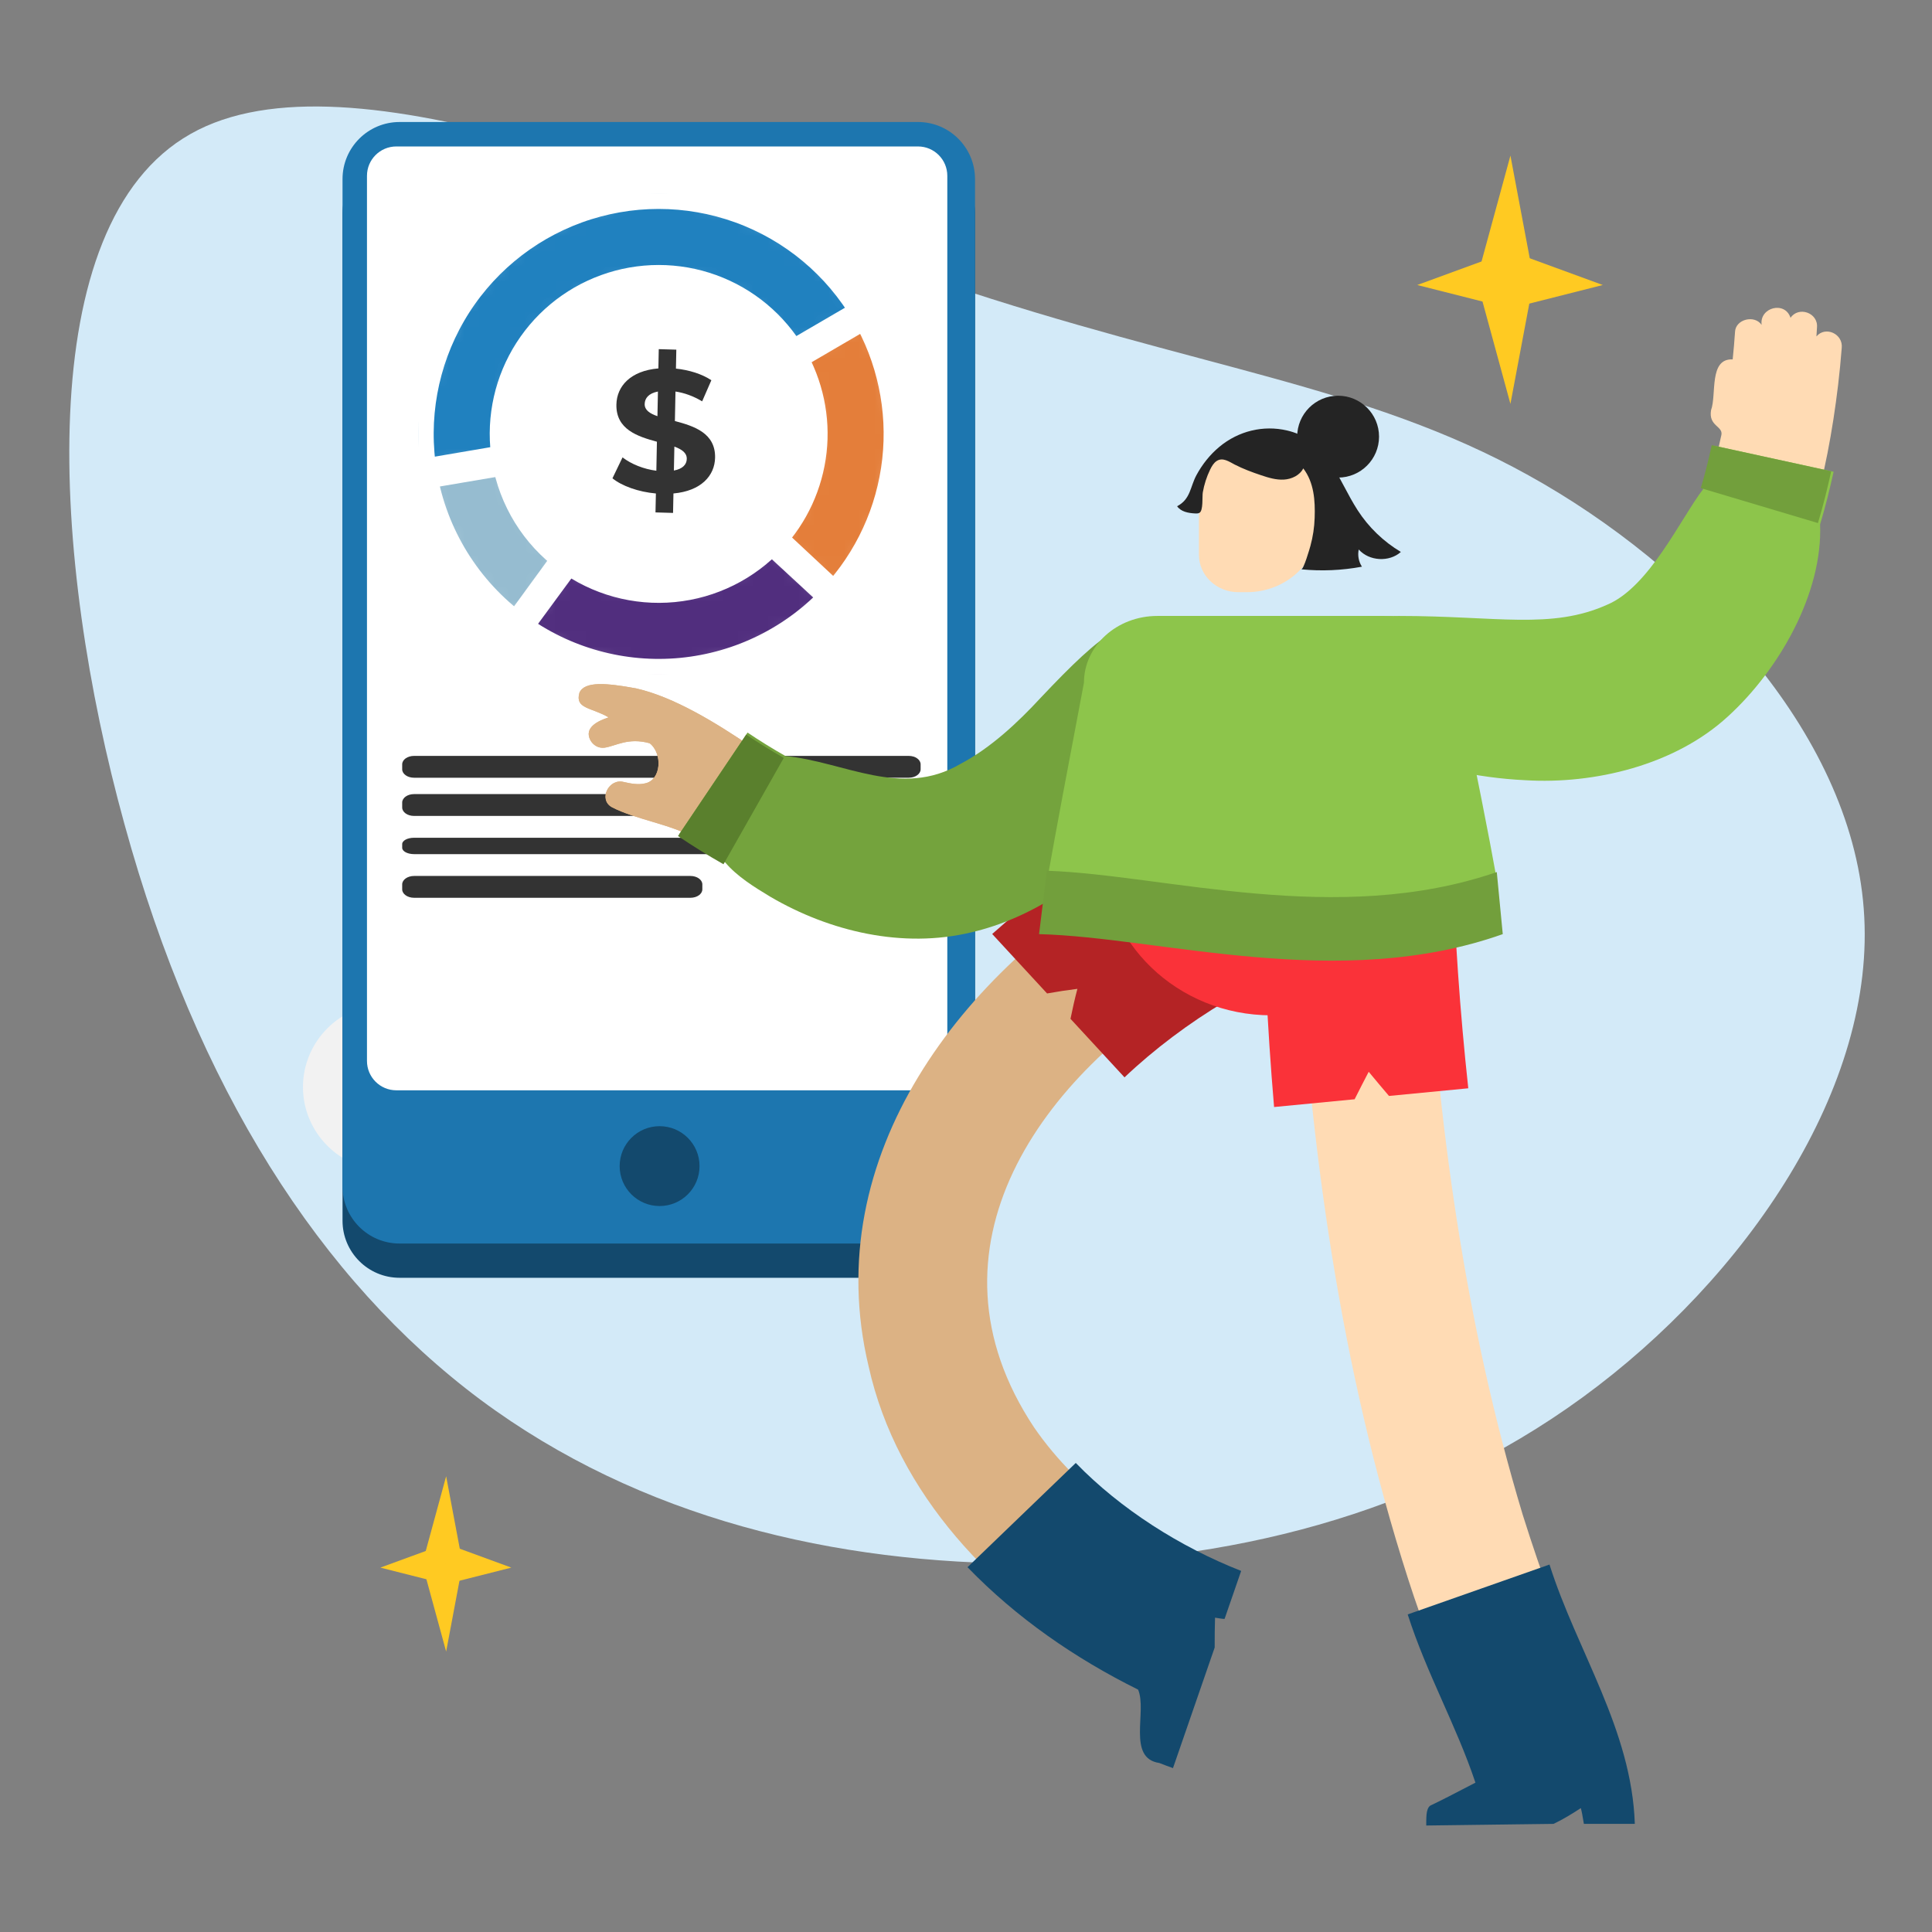 <svg width="127" height="127" viewBox="0 0 127 127" fill="none" xmlns="http://www.w3.org/2000/svg">
<rect x="0" y="0" width="127" height="127" fill="#808080" stroke="none"/>
<path fill-rule="evenodd" clip-rule="evenodd" d="M100.481 31.248C111.219 37.196 121.63 48.03 122.512 59.732C123.425 71.435 114.744 84.037 104.038 91.85C93.333 99.662 80.539 102.748 67.745 102.781C54.918 102.813 42.091 99.823 31.582 92.01C21.072 84.166 12.945 71.531 8.18 54.171C3.382 36.81 2.012 14.755 12.521 8.808C22.998 2.86 45.388 13.019 62.098 18.645C78.776 24.239 89.775 25.3 100.481 31.248Z" fill="#D3EAF8"/>
<path fill-rule="evenodd" clip-rule="evenodd" d="M26.765 72.765C26.416 73.137 25.923 73.37 25.374 73.37C24.319 73.37 23.463 72.514 23.463 71.457C23.463 70.401 24.319 69.544 25.374 69.544V65.992C22.372 65.992 19.916 68.452 19.916 71.457C19.916 74.462 22.372 76.922 25.374 76.922C26.95 76.922 28.375 76.254 29.346 75.192L26.765 72.765Z" fill="#F2F2F2"/>
<path fill-rule="evenodd" clip-rule="evenodd" d="M25.382 65.992V69.544C26.438 69.544 27.294 70.401 27.294 71.457H30.847C30.847 68.452 28.387 65.992 25.382 65.992Z" fill="#0072FF"/>
<path fill-rule="evenodd" clip-rule="evenodd" d="M27.203 71.457C27.203 72.081 26.909 72.635 26.453 72.993L28.698 75.851C30.004 74.828 30.847 73.242 30.847 71.457H27.203Z" fill="#C5CFD6"/>
<path d="M60.342 10.271H26.266C24.195 10.271 22.516 11.95 22.516 14.021V80.244C22.516 82.315 24.195 83.995 26.266 83.995H60.342C62.414 83.995 64.093 82.315 64.093 80.244V14.021C64.093 11.95 62.414 10.271 60.342 10.271Z" fill="#13496D"/>
<path d="M60.342 8.02H26.266C24.195 8.02 22.516 9.699 22.516 11.771V77.994C22.516 80.065 24.195 81.744 26.266 81.744H60.342C62.414 81.744 64.093 80.065 64.093 77.994V11.771C64.093 9.699 62.414 8.02 60.342 8.02Z" fill="#1D76AF"/>
<path d="M60.343 9.627H26.052C24.987 9.627 24.123 10.491 24.123 11.556V69.742C24.123 70.808 24.987 71.671 26.052 71.671H60.343C61.408 71.671 62.271 70.808 62.271 69.742V11.556C62.271 10.491 61.408 9.627 60.343 9.627Z" fill="white"/>
<path d="M59.739 49.689H27.215C26.786 49.689 26.438 49.937 26.438 50.243V50.57C26.438 50.876 26.786 51.124 27.215 51.124H59.739C60.169 51.124 60.517 50.876 60.517 50.57V50.243C60.517 49.937 60.169 49.689 59.739 49.689Z" fill="#333333"/>
<path d="M59.739 52.2H27.215C26.786 52.2 26.438 52.448 26.438 52.754V53.081C26.438 53.387 26.786 53.635 27.215 53.635H59.739C60.169 53.635 60.517 53.387 60.517 53.081V52.754C60.517 52.448 60.169 52.2 59.739 52.2Z" fill="#333333"/>
<path d="M59.739 55.07H27.215C26.786 55.07 26.438 55.256 26.438 55.485V55.73C26.438 55.96 26.786 56.146 27.215 56.146H59.739C60.169 56.146 60.517 55.96 60.517 55.73V55.485C60.517 55.256 60.169 55.07 59.739 55.07Z" fill="#333333"/>
<path d="M45.385 57.581H27.22C26.788 57.581 26.438 57.829 26.438 58.135V58.462C26.438 58.768 26.788 59.016 27.22 59.016H45.385C45.818 59.016 46.168 58.768 46.168 58.462V58.135C46.168 57.829 45.818 57.581 45.385 57.581Z" fill="#333333"/>
<path fill-rule="evenodd" clip-rule="evenodd" d="M45.145 30.168C45.154 29.768 44.824 29.542 44.33 29.356L44.298 30.931C44.878 30.823 45.138 30.533 45.145 30.168ZM43.217 27.358L43.249 25.737C42.635 25.856 42.386 26.18 42.378 26.557C42.37 26.956 42.712 27.184 43.217 27.358ZM44.269 32.438L44.243 33.717L43.089 33.683L43.115 32.439C41.974 32.337 40.885 31.951 40.26 31.441L40.922 30.066C41.491 30.506 42.315 30.839 43.145 30.943L43.182 29.036C41.908 28.691 40.486 28.226 40.519 26.594C40.543 25.383 41.452 24.371 43.279 24.218L43.304 22.951L44.458 22.985L44.433 24.23C45.297 24.323 46.135 24.577 46.761 24.995L46.156 26.382C45.574 26.034 44.978 25.822 44.403 25.737L44.364 27.677C45.639 28.012 47.038 28.476 47.006 30.086C46.982 31.273 46.084 32.275 44.269 32.438Z" fill="#333333"/>
<path d="M43.358 79.279C44.808 79.279 45.984 78.104 45.984 76.654C45.984 75.204 44.808 74.029 43.358 74.029C41.908 74.029 40.733 75.204 40.733 76.654C40.733 78.104 41.908 79.279 43.358 79.279Z" fill="#13496D"/>
<g clip-path="url(#clip0_23697_8037)">
<mask id="path-14-inside-1_23697_8037" fill="white">
<path d="M27.73 31.166C28.419 35.224 30.666 38.853 33.992 41.279L37.342 36.687C35.213 35.134 33.775 32.812 33.334 30.214L27.73 31.166Z"/>
</mask>
<path d="M27.73 31.166C28.419 35.224 30.666 38.853 33.992 41.279L37.342 36.687C35.213 35.134 33.775 32.812 33.334 30.214L27.73 31.166Z" fill="#96BCD0" stroke="white" stroke-width="2" mask="url(#path-14-inside-1_23697_8037)"/>
<mask id="path-15-inside-2_23697_8037" fill="white">
<path d="M33.951 41.249C37.078 43.546 40.943 44.611 44.805 44.241C48.668 43.87 52.26 42.09 54.893 39.24L50.719 35.382C49.033 37.206 46.735 38.346 44.263 38.583C41.79 38.82 39.317 38.138 37.316 36.668L33.951 41.249Z"/>
</mask>
<path d="M33.951 41.249C37.078 43.546 40.943 44.611 44.805 44.241C48.668 43.87 52.26 42.09 54.893 39.24L50.719 35.382C49.033 37.206 46.735 38.346 44.263 38.583C41.79 38.82 39.317 38.138 37.316 36.668L33.951 41.249Z" fill="#512E7E" stroke="white" stroke-width="2" mask="url(#path-15-inside-2_23697_8037)"/>
<mask id="path-16-inside-3_23697_8037" fill="white">
<path d="M54.843 39.294C57.159 36.811 58.613 33.648 58.989 30.274C59.365 26.9 58.644 23.494 56.932 20.562L52.024 23.428C53.119 25.305 53.581 27.484 53.34 29.644C53.099 31.803 52.169 33.828 50.687 35.416L54.843 39.294Z"/>
</mask>
<path d="M54.843 39.294C57.159 36.811 58.613 33.648 58.989 30.274C59.365 26.9 58.644 23.494 56.932 20.562L52.024 23.428C53.119 25.305 53.581 27.484 53.34 29.644C53.099 31.803 52.169 33.828 50.687 35.416L54.843 39.294Z" fill="#E47E3A" stroke="white" stroke-width="2" mask="url(#path-16-inside-3_23697_8037)"/>
<mask id="path-17-inside-4_23697_8037" fill="white">
<path d="M56.938 20.573C55.076 17.377 52.15 14.937 48.672 13.678C45.195 12.419 41.385 12.421 37.908 13.683C34.432 14.945 31.509 17.388 29.649 20.586C27.79 23.783 27.111 27.532 27.733 31.178L33.336 30.222C32.938 27.889 33.372 25.49 34.562 23.443C35.753 21.397 37.623 19.834 39.849 19.026C42.074 18.218 44.512 18.217 46.737 19.022C48.963 19.828 50.836 21.39 52.028 23.435L56.938 20.573Z"/>
</mask>
<path d="M56.938 20.573C55.076 17.377 52.15 14.937 48.672 13.678C45.195 12.419 41.385 12.421 37.908 13.683C34.432 14.945 31.509 17.388 29.649 20.586C27.79 23.783 27.111 27.532 27.733 31.178L33.336 30.222C32.938 27.889 33.372 25.49 34.562 23.443C35.753 21.397 37.623 19.834 39.849 19.026C42.074 18.218 44.512 18.217 46.737 19.022C48.963 19.828 50.836 21.39 52.028 23.435L56.938 20.573Z" fill="#2081BF" stroke="white" stroke-width="2" mask="url(#path-17-inside-4_23697_8037)"/>
</g>
<path fill-rule="evenodd" clip-rule="evenodd" d="M79.817 106.283C80.274 105.119 80.833 104.407 80.833 104.407C80.971 104.049 80.863 103.674 80.571 103.55C75.742 101.479 70.921 98.123 67.979 93.836C60.145 82.058 68.457 70.615 79.05 64.39L74.705 57.125C63.29 63.825 53.771 75.906 57.099 89.819C58.963 98.229 65.366 104.872 72.652 109.037C73.571 109.418 77.908 112.365 78.249 110.996C78.249 110.996 79.061 108.212 79.817 106.283Z" fill="#DCB284"/>
<path fill-rule="evenodd" clip-rule="evenodd" d="M82.078 56.252C82.757 57.701 83.777 59.875 85.136 62.774C85.228 62.99 85.371 63.304 85.227 63.45C83.629 64.236 82.072 64.988 80.54 65.831C78.172 67.242 75.874 68.966 73.92 70.82L70.369 66.972C70.501 66.32 70.65 65.659 70.823 65.001C70.16 65.083 69.498 65.186 68.83 65.305L65.222 61.396C67.478 59.383 69.853 57.574 72.389 56.013" fill="#B42325"/>
<path fill-rule="evenodd" clip-rule="evenodd" d="M74.812 111.067C70.679 109.018 66.82 106.354 63.599 103.02L70.716 96.167C73.668 99.209 77.588 101.697 81.588 103.264C81.554 103.363 80.56 106.237 80.497 106.421C80.341 106.423 80.033 106.359 79.87 106.337C79.848 106.99 79.848 107.648 79.847 108.299C79.167 110.266 77.781 114.274 77.106 116.227C76.844 116.136 76.468 115.992 76.209 115.89C74.063 115.578 75.423 112.477 74.812 111.067Z" fill="#13496D"/>
<path fill-rule="evenodd" clip-rule="evenodd" d="M103.821 118.821C104.329 118.78 105.083 118.825 106.083 118.957C106.471 118.919 106.731 118.42 106.652 117.834C105.952 113.335 103.699 109.582 102.122 105.444C101.394 103.559 100.701 101.492 100.093 99.563C96.279 86.913 94.463 73.55 93.751 60.341L85.296 60.763C86.101 75.315 88.096 89.891 92.571 103.82C93.562 106.9 94.814 110.141 96.169 113.082C96.787 114.45 97.386 115.82 97.822 117.21C98.244 118 97.929 119.63 99.028 119.524C101.164 119.14 102.761 118.906 103.821 118.821Z" fill="#FFDBB4"/>
<path fill-rule="evenodd" clip-rule="evenodd" d="M94.806 56.026C95.165 56.021 95.465 56.211 95.468 56.328C95.614 61.399 95.969 66.484 96.517 71.539L91.305 72.042C90.862 71.515 90.407 70.987 89.972 70.453C89.654 71.053 89.355 71.654 89.046 72.26L83.752 72.77C83.291 67.368 83.037 61.955 83.005 56.526C83.002 56.401 83.291 56.294 83.65 56.289L94.806 56.026Z" fill="#FA3239"/>
<path fill-rule="evenodd" clip-rule="evenodd" d="M92.535 106.124L101.856 102.845C103.66 108.535 107.258 113.681 107.465 119.892C107.394 119.893 106.278 119.893 104.116 119.892C104.035 119.38 103.968 119.035 103.915 118.856C103.352 119.226 102.728 119.607 102.123 119.892C100.044 119.926 95.818 119.966 93.754 120C93.765 119.588 93.708 118.884 94.031 118.686C94.609 118.414 95.595 117.913 96.988 117.183C95.711 113.373 93.78 110.011 92.535 106.124Z" fill="#13496D"/>
<path fill-rule="evenodd" clip-rule="evenodd" d="M94.713 56.026C94.713 61.944 89.723 66.742 83.568 66.742C77.413 66.742 72.424 61.944 72.424 56.026" fill="#FA3239"/>
<path fill-rule="evenodd" clip-rule="evenodd" d="M40.221 53.059C41.754 53.864 44.225 54.215 45.606 55.066C50.476 58.17 56.23 60.811 62.191 59.852C65.863 59.241 69.165 57.198 71.792 54.718C73.759 52.867 75.417 50.787 76.888 48.568C78.12 46.742 77.882 44.347 75.907 43.312C74.12 42.368 72.072 43.02 70.99 44.666C69.79 46.48 68.438 48.166 66.953 49.56C61.448 55.198 55.165 52.849 49.36 49.07C47.081 47.525 44.312 45.816 41.817 45.252C39.909 44.904 38.434 44.754 38.089 45.536C37.783 46.6 38.861 46.488 40.009 47.156C39.282 47.395 38.382 47.836 38.807 48.653C38.976 48.968 39.327 49.207 39.749 49.148C40.487 49.039 41.292 48.463 42.708 48.858C43.584 49.551 43.459 51.293 42.398 51.496C41.964 51.605 41.45 51.507 41.008 51.405C40.022 51.141 39.314 52.554 40.221 53.059Z" fill="#DCB284"/>
<path fill-rule="evenodd" clip-rule="evenodd" d="M40.221 53.059C41.754 53.864 44.225 54.215 45.606 55.066C50.476 58.17 56.23 60.811 62.191 59.852C65.863 59.241 69.165 57.198 71.792 54.718C73.759 52.867 75.417 50.787 76.888 48.568C78.12 46.742 77.882 44.347 75.907 43.312C74.12 42.368 72.072 43.02 70.99 44.666C69.79 46.48 68.438 48.166 66.953 49.56C61.448 55.198 55.165 52.849 49.36 49.07C47.081 47.525 44.312 45.816 41.817 45.252C39.909 44.904 38.434 44.754 38.089 45.536C37.783 46.6 38.861 46.488 40.009 47.156C39.282 47.395 38.382 47.836 38.807 48.653C38.976 48.968 39.327 49.207 39.749 49.148C40.487 49.039 41.292 48.463 42.708 48.858C43.584 49.551 43.459 51.293 42.398 51.496C41.964 51.605 41.45 51.507 41.008 51.405C40.022 51.141 39.314 52.554 40.221 53.059Z" fill="#DCB284"/>
<path fill-rule="evenodd" clip-rule="evenodd" d="M49.14 48.155C49.959 48.708 50.792 49.22 51.628 49.696C55.516 50.074 59.236 52.501 63.139 50.214C65.127 49.163 66.902 47.5 68.418 45.859C72.589 41.447 74.232 40.264 77.074 40.921C79.916 41.577 80.069 46.199 78.475 48.482C77.37 50.685 75.82 53.008 74.065 54.926C71.385 57.888 67.852 60.362 63.822 61.294C59.346 62.363 54.561 61.242 50.649 58.955C49.558 58.298 48.454 57.612 47.672 56.692C46.634 56.101 45.627 55.48 44.656 54.825L49.14 48.155Z" fill="#74A33D"/>
<path fill-rule="evenodd" clip-rule="evenodd" d="M51.522 49.821L47.559 56.812C46.529 56.225 45.53 55.608 44.567 54.958L49.051 48.289C49.864 48.837 50.691 49.346 51.522 49.821Z" fill="#5A802D"/>
<path fill-rule="evenodd" clip-rule="evenodd" d="M68.983 61.095C76.759 61.639 98.63 59.149 98.382 57.763C97.891 55.014 97.041 50.718 95.832 44.877C95.832 42.453 93.672 40.489 91.008 40.489H76.078C73.414 40.489 71.254 42.453 71.254 44.877C70.187 50.479 69.412 54.634 68.929 57.341C68.756 58.307 68.774 59.558 68.983 61.095Z" fill="#8DC54B"/>
<path fill-rule="evenodd" clip-rule="evenodd" d="M98.784 61.405C87.999 65.225 76.305 61.611 68.302 61.405L68.816 57.237C76.655 57.518 87.874 60.941 98.391 57.325L98.784 61.405Z" fill="#729F3C"/>
<path fill-rule="evenodd" clip-rule="evenodd" d="M113.156 28.589C112.198 32.953 110.895 37.834 107.335 40.737C103.656 43.358 98.473 42.727 94.116 41.713C92.199 41.233 90.241 42.132 89.566 44.046C88.303 48.213 93.312 48.938 96.341 49.341C100.575 49.924 105.034 49.804 109.025 47.929C110.444 47.264 111.792 46.338 112.927 45.246C116.064 42.231 117.811 38.276 119.04 34.245C119.914 31.305 120.467 28.333 120.828 25.304C120.924 24.496 121.003 23.687 121.066 22.873C121.167 21.944 119.992 21.411 119.403 22.116L119.44 21.523C119.525 20.552 118.222 20.113 117.7 20.893C117.341 19.764 115.647 20.202 115.8 21.356C115.332 20.672 114.078 20.986 114.052 21.822C114.012 22.421 113.96 23.024 113.898 23.625C112.321 23.552 112.851 25.934 112.478 26.955C112.291 28.016 113.271 28.001 113.156 28.589Z" fill="#FFDBB4"/>
<path fill-rule="evenodd" clip-rule="evenodd" d="M120.532 31.012C120.278 32.164 119.993 33.319 119.644 34.472C119.821 38.961 116.977 44.01 113.578 47.102C110.088 50.31 104.783 51.564 100.264 51.287C97.057 51.136 93.963 50.406 91.251 49.385C88.536 48.791 86.342 47.816 87.53 45.188C88.514 42.898 85.527 40.489 91.956 40.489C98.384 40.489 101.969 41.401 105.642 39.753C108.413 38.595 110.483 34.081 111.945 32.167C112.228 31.234 112.465 30.273 112.68 29.299L120.532 31.012Z" fill="#8DC54B"/>
<path fill-rule="evenodd" clip-rule="evenodd" d="M119.502 34.383L111.801 32.086C112.079 31.17 112.311 30.222 112.522 29.265L120.375 30.978C120.124 32.113 119.845 33.248 119.502 34.383Z" fill="#729F3C"/>
<path fill-rule="evenodd" clip-rule="evenodd" d="M81.4 38.927H81.962C84.581 38.927 86.705 36.915 86.705 34.432V32.324C86.705 30.423 85.079 28.883 83.074 28.883H82.443C80.438 28.883 78.812 30.423 78.812 32.324V36.475C78.812 37.829 79.971 38.927 81.4 38.927Z" fill="#FFDBB4"/>
<path fill-rule="evenodd" clip-rule="evenodd" d="M88.348 31.962C88.631 32.494 88.916 33.031 89.243 33.538C89.963 34.656 90.945 35.602 92.086 36.282C91.319 36.967 89.999 36.89 89.317 36.12C89.234 36.505 89.311 36.922 89.527 37.251C88.214 37.496 86.868 37.555 85.539 37.424C85.695 37.44 86.097 36.044 86.141 35.883C86.305 35.283 86.399 34.664 86.419 34.043C86.458 32.907 86.381 31.724 85.671 30.79C85.439 31.247 84.911 31.495 84.399 31.526C83.888 31.555 83.384 31.404 82.899 31.24C82.307 31.042 81.722 30.824 81.166 30.54C80.811 30.358 80.383 30.039 79.978 30.303C79.78 30.433 79.656 30.649 79.551 30.863C79.319 31.337 79.158 31.845 79.066 32.365C79.017 32.639 79.109 33.577 78.84 33.714C78.755 33.757 78.656 33.755 78.561 33.751C78.121 33.73 77.628 33.641 77.378 33.277C78.263 32.817 78.233 32.005 78.645 31.239C79.029 30.527 79.541 29.881 80.164 29.365C81.409 28.334 83.038 27.929 84.615 28.3C86.633 28.774 87.486 30.342 88.348 31.962Z" fill="#242424"/>
<path fill-rule="evenodd" clip-rule="evenodd" d="M90.651 28.703C90.651 30.189 89.446 31.394 87.96 31.394C86.474 31.394 85.27 30.189 85.27 28.703C85.27 27.218 86.474 26.013 87.96 26.013C89.446 26.013 90.651 27.218 90.651 28.703Z" fill="#242424"/>
<path fill-rule="evenodd" clip-rule="evenodd" d="M27.755 102.803H30.412C30.05 100.882 29.688 98.962 29.327 97.041C28.803 98.962 28.279 100.882 27.755 102.803Z" fill="#FFCA22"/>
<path fill-rule="evenodd" clip-rule="evenodd" d="M27.755 102.803H30.412C30.05 104.723 29.688 106.644 29.327 108.565L27.755 102.803Z" fill="#FFCA22"/>
<path fill-rule="evenodd" clip-rule="evenodd" d="M29.308 101.47V104.136C30.743 103.773 32.177 103.409 33.612 103.047C32.177 102.521 30.743 101.995 29.308 101.47Z" fill="#FFCA22"/>
<path fill-rule="evenodd" clip-rule="evenodd" d="M29.308 101.47V104.136C27.873 103.773 26.438 103.409 25.003 103.047C26.438 102.521 27.873 101.995 29.308 101.47Z" fill="#FFCA22"/>
<path fill-rule="evenodd" clip-rule="evenodd" d="M97.062 18.389H100.824C100.312 15.669 99.8 12.948 99.288 10.229C98.546 12.948 97.804 15.669 97.062 18.389Z" fill="#FFCA22"/>
<path fill-rule="evenodd" clip-rule="evenodd" d="M97.062 18.389H100.824C100.312 21.109 99.8 23.83 99.288 26.55L97.062 18.389Z" fill="#FFCA22"/>
<path fill-rule="evenodd" clip-rule="evenodd" d="M99.261 16.502V20.278C101.294 19.764 103.326 19.249 105.358 18.735C103.326 17.991 101.294 17.246 99.261 16.502Z" fill="#FFCA22"/>
<path fill-rule="evenodd" clip-rule="evenodd" d="M99.26 16.502V20.278C97.227 19.764 95.194 19.249 93.162 18.735C95.194 17.991 97.227 17.246 99.26 16.502Z" fill="#FFCA22"/>
<defs>
<clipPath id="clip0_23697_8037">
<rect width="31.568" height="31.568" fill="white" transform="translate(27.513 12.74)"/>
</clipPath>
</defs>
</svg>
